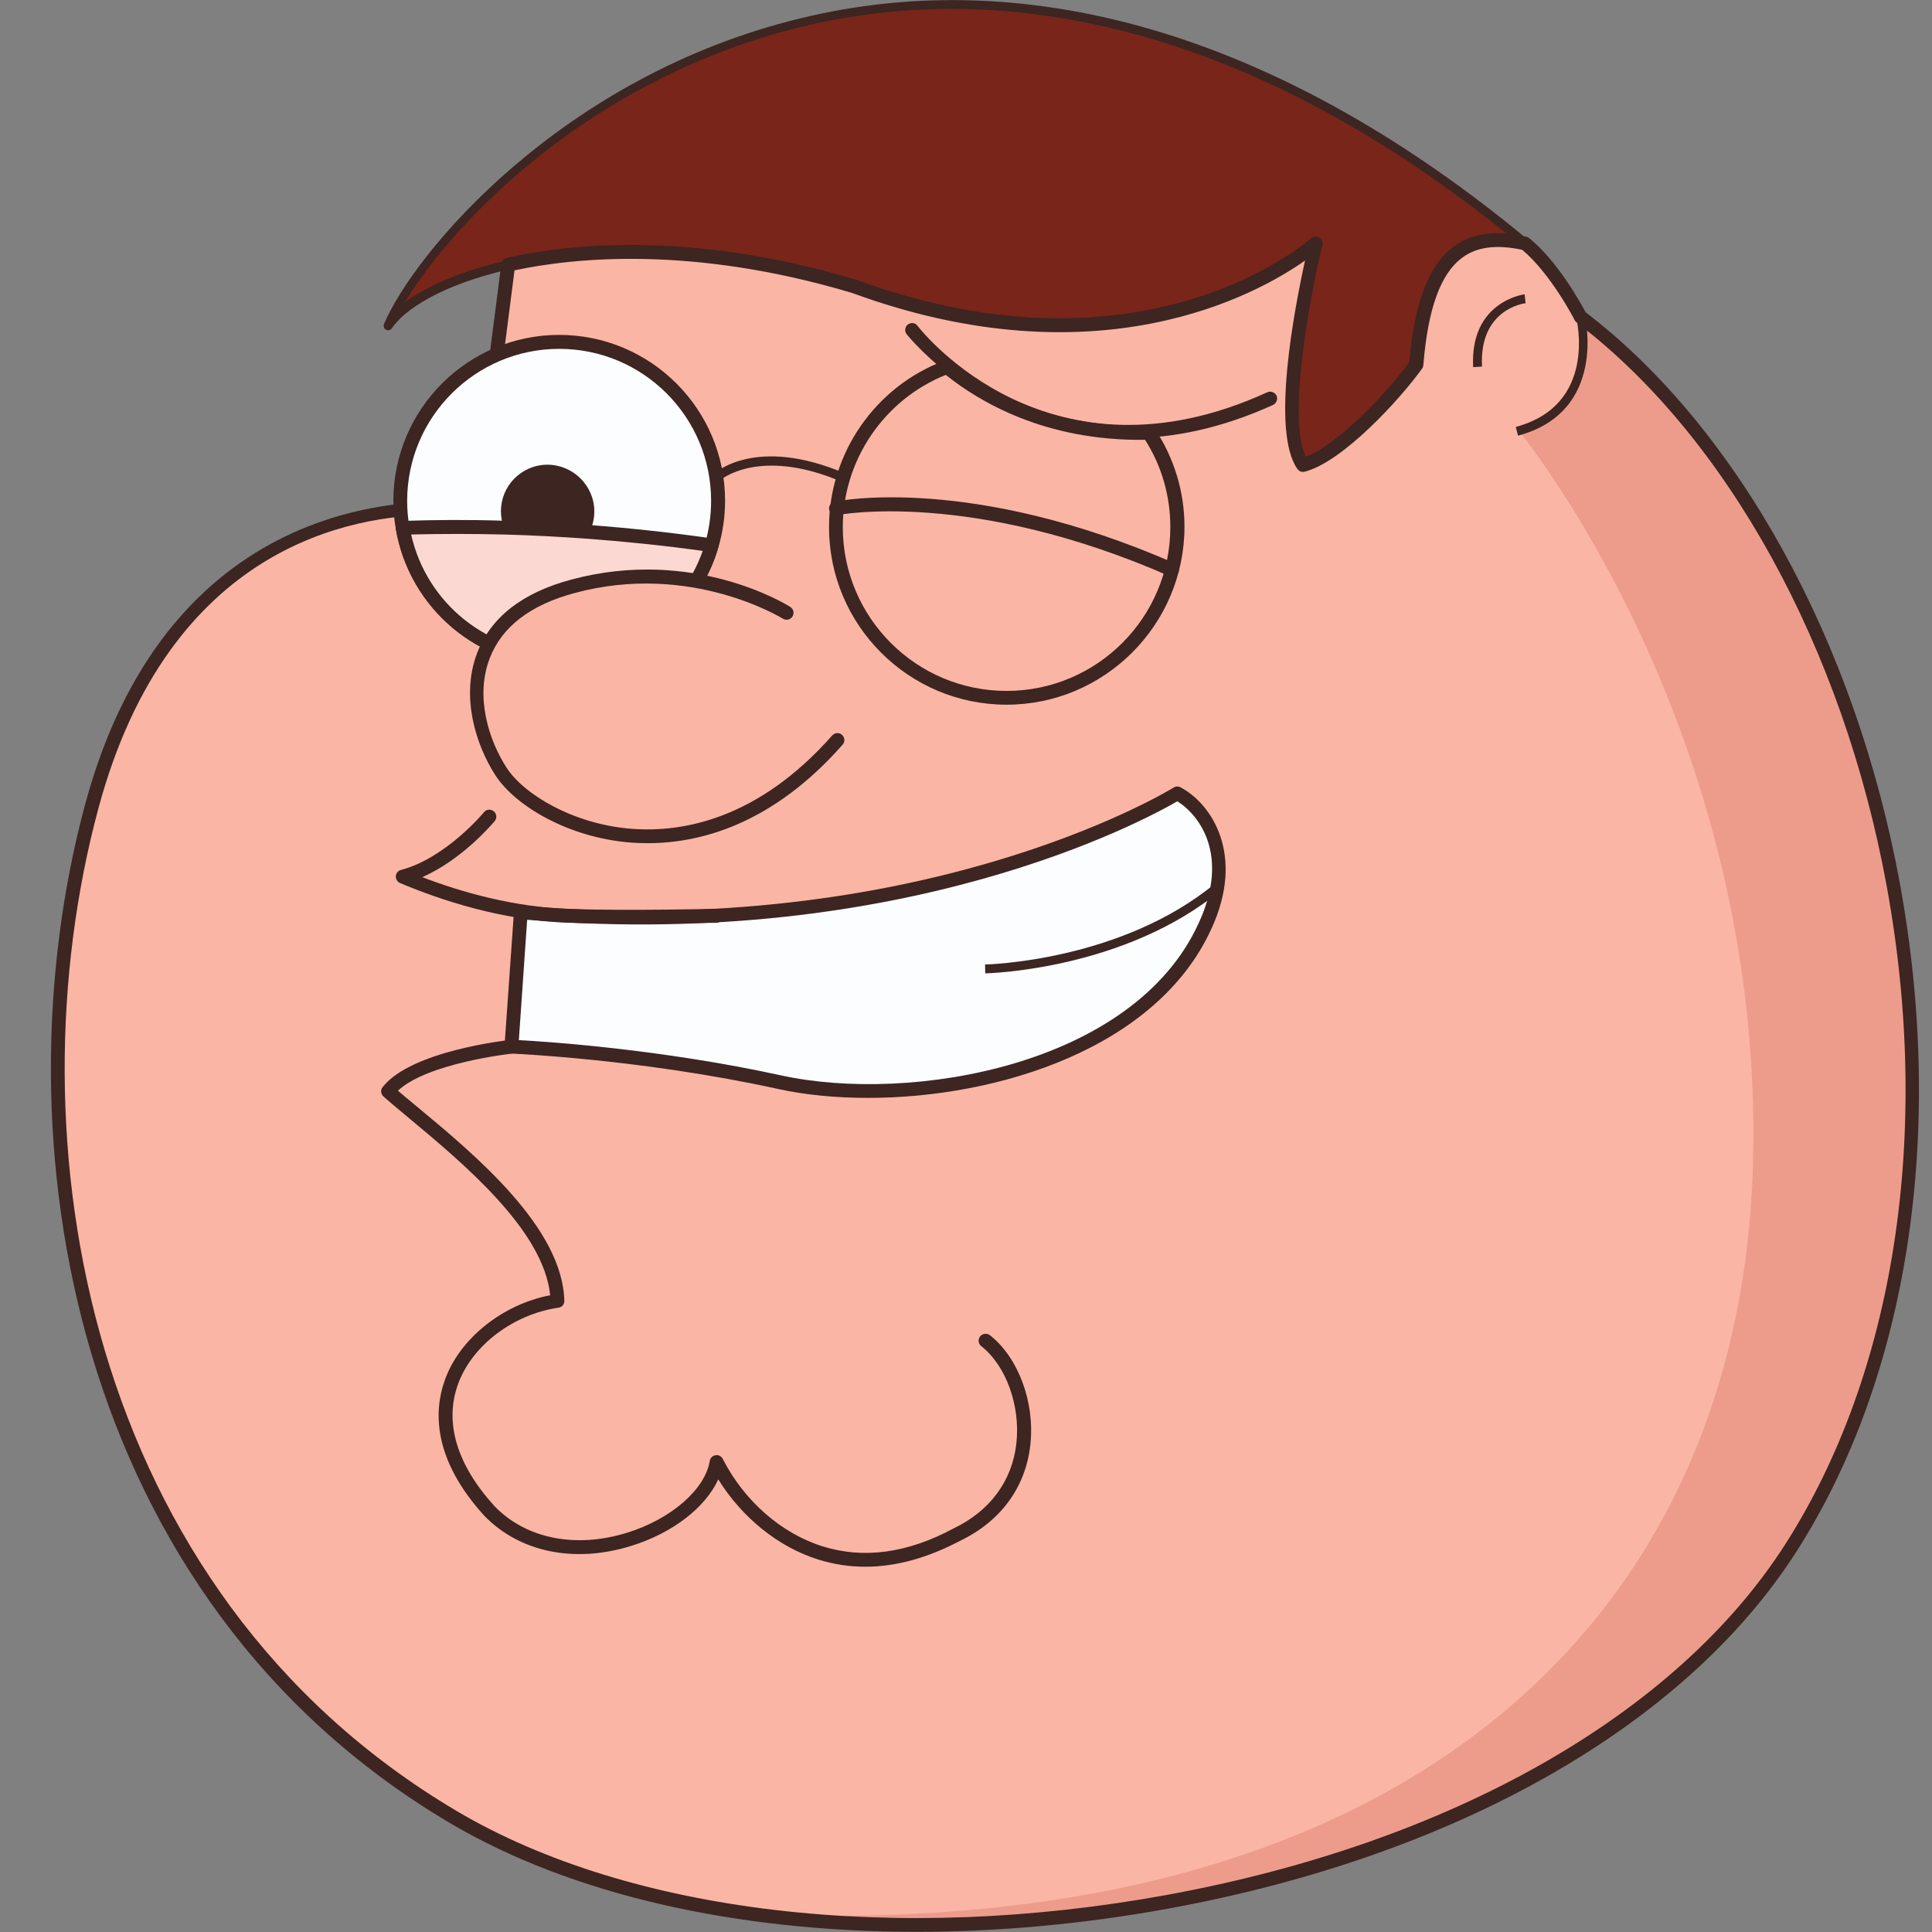 <svg version="1.1" id="Слой_1" xmlns="http://www.w3.org/2000/svg" xmlns:xlink="http://www.w3.org/1999/xlink" x="0px" y="0px"
	 viewBox="0 0 1024 1024" style="enable-background:new 0 0 1024 1024;" xml:space="preserve"><rect x="0" y="0" width="1024" height="1024" fill="#808080" stroke="none"/><style type="text/css">
	.st0{fill:#79251A;}
	.st1{fill:#3D2521;}
	.st2{fill:#FAB5A5;}
	.st3{fill:#ED9C8C;}
	.st4{fill:#FCFDFF;}
	.st5{opacity:0.5;fill:#FAB5A5;}
</style><g><path class="st0" d="M808.4,129c-32.4-7.3-53.1,6.6-57.8,64.4c-11.5,16.1-41.5,48.5-60,53.1c-16.1-23.1,7-117.4,7-117.4
		s-87.8,80.5-244.9,22.8c-75-22.4-138.9-21.5-183.3-11.4c-33.5,7.6-55.9,20.4-63.9,32.3C237.9,96.3,480.4-143.2,808.4,129z"/><path class="st1" d="M690.6,248.8c-0.8,0-1.5-0.4-1.9-1c-14.2-20.3,0.1-90.6,5.1-112.7c-21.6,16-106.9,68.5-241.8,18.9
		c-87.2-26-151.4-18.3-181.9-11.3c-36.1,8.2-55.9,21.5-62.4,31.3c-0.7,1-2,1.3-3.1,0.8c-1.1-0.6-1.5-1.9-1.1-3
		c16.1-37.9,93.9-131.2,220.4-162C547.5-20.5,681,20.2,809.9,127.1c0.8,0.7,1.1,1.9,0.6,2.9c-0.5,1-1.5,1.5-2.6,1.3
		c-14.4-3.3-25.4-1.9-33.6,4.2c-11.9,8.7-18.8,27.7-21.3,58.1c0,0.4-0.2,0.8-0.4,1.2c-11.4,15.9-42.1,49.2-61.4,54
		C691,248.7,690.8,248.8,690.6,248.8z M697.6,126.6c0.4,0,0.8,0.1,1.2,0.3c0.9,0.5,1.3,1.6,1.1,2.6c-0.2,0.9-21.8,89.9-8.2,114.1
		c17.3-5.7,45.1-35.1,56.7-51.2c2.6-31.4,10.2-51.3,23.1-60.8c7.6-5.6,16.9-7.7,28.6-6.5C674.5,23.4,544.9-14.9,424.9,14.2
		C313.1,41.4,240,117.9,214.6,160.2c12.3-9.1,31.4-17,54.3-22.2c31-7,96.1-14.9,184.5,11.4C607.3,206,695.1,128,696,127.2
		C696.4,126.8,697,126.6,697.6,126.6z"/><path class="st2" d="M948.9,820.9c-93.5,145.5-333.7,215.8-529.7,195.7c-67.6-6.9-129.9-24.6-179-53.6
		C48.6,849.7-0.8,610.7,48.6,427.4c49.5-183.3,204-156.5,204-156.5l16.8-130.5c18.5-4.2,40.4-6.9,65-6.9c34.6,0,74.5,5.2,118.3,18.3
		c157,57.7,244.8-22.9,244.8-22.9s-23,94.4-6.9,117.5c18.5-4.7,48.5-36.9,60.1-53.2c4.5-57.7,25.4-71.6,57.7-64.4
		c16.3,13.1,29.3,38.9,29.3,38.9c0.9,0.8,1.9,1.4,2.9,2.2C1006.9,299.6,1073.9,626.3,948.9,820.9z"/><path class="st3" d="M948.9,820.9c-93.5,145.5-333.7,215.8-529.7,195.7c8.7-0.7,18.3-1,28.6-1.2c310.2-2.1,474.8-165.4,481.3-398
		c6.5-232.7-125.7-391.1-125.7-391.1c45.6-13.9,37.1-56.4,37.1-56.4C1006.9,299.6,1073.9,626.3,948.9,820.9z"/><path class="st1" d="M485.7,1023.9c-95.8,0-183.2-19.8-247.3-57.7C37.6,847.4-2.5,603.1,45.1,426.4
		c45.4-168.3,180-162.3,204.3-159.7l16.3-126.8c0-1.7,1.2-2.8,2.8-3.2c31.1-7.1,96.5-15,185.1,11.5
		c153.2,56.3,240.5-21.2,241.3-21.9c1.2-1.1,3-1.3,4.3-0.4c1.4,0.8,2.1,2.5,1.7,4c-6.1,24.8-18.9,91.3-8.8,112.2
		c16.9-6.3,43.4-34.4,54.8-50c2.7-31.6,10.4-51.7,23.6-61.4c9.7-7.2,22.3-8.9,38.5-5.2c0.6,0.1,1.1,0.4,1.5,0.7
		c15.2,12.3,27.5,34.8,29.9,39.3c81,61.9,143.2,175.1,166.6,302.9c24.3,132.9,4.2,262.1-55.2,354.5c-59.1,92-180.1,160.7-332,188.6
		C574.5,1019.8,529.2,1023.9,485.7,1023.9z M230.5,272.9c-43.6,0-140.8,16.3-178.3,155.4C5.2,602.5,44.7,843.1,242.1,959.9
		c91.7,54.2,232.5,70.8,376.6,44.4c150-27.5,269.2-95.1,327.2-185.3c58.4-90.9,78.1-218.2,54.1-349.3
		c-23.1-126.4-84.6-238.2-164.5-298.9c-0.4-0.3-0.8-0.8-1-1.3c-0.1-0.3-12.6-24.5-27.7-37.1c-13.6-2.9-24-1.6-31.7,4.1
		c-11.6,8.5-18.3,27.2-20.7,57.1c-0.1,0.7-0.3,1.3-0.7,1.8C741.8,212,711.4,245,691.5,250c-1.5,0.4-3-0.2-3.9-1.5
		c-14-20-1.6-84.5,4.1-110.4c-25.7,18.1-110,64.9-240.3,17.1C366.9,130,304,136.6,272.7,143.3l-16.4,127.9c-0.1,1-0.7,1.9-1.5,2.5
		c-0.8,0.6-1.8,0.8-2.8,0.7C250.7,274.2,242.7,272.9,230.5,272.9z"/><path class="st4" d="M380.6,265.4c0,8.2-1.2,16.1-3.4,23.6c-10.2,35.1-42.5,60.7-80.9,60.7c-41.6,0-76.2-30.2-83-69.8
		c-0.8-4.7-1.2-9.5-1.2-14.4c0-46.5,37.7-84.2,84.2-84.2S380.6,218.9,380.6,265.4z"/><path class="st1" d="M296.4,353.3c-42.9,0-79.3-30.7-86.6-72.9c-0.9-4.9-1.3-10-1.3-15c0-48.5,39.4-87.9,87.9-87.9
		c48.5,0,87.9,39.4,87.9,87.9c0,8.3-1.2,16.6-3.5,24.6C370,327.3,335.3,353.3,296.4,353.3z M296.4,184.9
		c-44.4,0-80.6,36.1-80.6,80.6c0,4.6,0.4,9.2,1.2,13.8c6.6,38.7,40,66.8,79.4,66.8c35.6,0,67.4-23.9,77.3-58
		c2.1-7.3,3.2-14.9,3.2-22.5C377,221,340.8,184.9,296.4,184.9z"/><path class="st5" d="M377.3,289c-10.2,35.1-42.5,60.7-80.9,60.7c-41.6,0-76.2-30.2-83-69.8c13.4-0.5,31.7-0.8,53.7-0.1
		c13.7,0.4,28.9,1.1,45.3,2.3C332.5,283.4,354.3,285.7,377.3,289z"/><path class="st1" d="M296.4,353.3c-42.9,0-79.3-30.7-86.6-72.9c-0.2-1,0.1-2.1,0.8-2.9c0.7-0.8,1.7-1.3,2.7-1.4
		c17.3-0.6,35.5-0.7,53.9-0.1c14.9,0.4,30.2,1.2,45.4,2.3c21.5,1.6,43.5,4,65.1,7.1c1.1,0.2,2,0.8,2.6,1.6c0.6,0.9,0.7,2,0.4,3
		C370,327.3,335.3,353.3,296.4,353.3z M217.9,283.3c8.2,36.5,40.6,62.7,78.5,62.7c34.2,0,64.9-22,76.1-54
		c-20.1-2.8-40.4-4.9-60.3-6.4c-15.1-1.1-30.3-1.9-45.1-2.3C250.2,282.9,233.7,282.9,217.9,283.3z"/><path class="st1" d="M315,271.1c0,3.9-0.9,7.6-2.6,10.8c-16.4-1.2-31.6-1.9-45.3-2.3c-1-2.7-1.6-5.5-1.6-8.6
		c0-13.6,11-24.7,24.7-24.7C303.9,246.4,315,257.5,315,271.1z"/><path class="st2" d="M419.7,326.6c0,0-42.7-32.8-109.7-17.5s-68.2,70.5-40.4,105.1c24.1,30,114.3,54.9,174.5-22.1L419.7,326.6z"/><path class="st1" d="M343.4,446.9c-3,0-6-0.1-8.8-0.3c-33.9-2.6-61.9-19.9-72.1-35.8c-10.4-16.2-18.4-41.7-9.6-64.7
		c7.2-18.9,24-32,49.9-38.9c64.6-17.4,114.1,13.2,116.1,14.5c1.7,1.1,2.2,3.3,1.1,5.1c-1.1,1.7-3.3,2.2-5.1,1.1
		c-0.5-0.3-48.9-30.2-110.3-13.6c-23.5,6.3-38.6,17.9-45,34.5c-7.9,20.4-0.6,43.4,8.9,58.1c9,14,35.4,30.1,66.5,32.4
		c26.6,2,66.7-4.9,106.1-49.5c1.4-1.5,3.7-1.7,5.2-0.3c1.5,1.3,1.7,3.7,0.3,5.2C409.5,436.8,371.3,446.9,343.4,446.9z"/><path class="st1" d="M533.5,373.5c-51.9,0-94.1-42.2-94.1-94.1c0-39.2,24.6-74.7,61.3-88.3c1.2-0.5,2.6-0.2,3.6,0.6
		c16.1,13.4,51.1,35.8,104.5,33.9c1.2,0,2.5,0.6,3.2,1.6c10.3,15.4,15.8,33.4,15.8,52.1C627.7,331.2,585.4,373.5,533.5,373.5z
		 M501.3,198.7c-32.7,13.1-54.6,45.2-54.6,80.7c0,47.9,38.9,86.8,86.8,86.8c47.9,0,86.8-38.9,86.8-86.8c0-16.6-4.6-32.5-13.4-46.3
		C553.9,233.9,518.7,212.7,501.3,198.7z"/><path class="st1" d="M621.2,305.6c-0.5,0-1-0.1-1.5-0.3c-105.2-46.1-175.2-32.4-175.9-32.3c-1.9,0.4-3.9-0.9-4.3-2.8
		c-0.4-2,0.9-3.9,2.8-4.3c2.9-0.6,73-14.3,180.4,32.7c1.9,0.8,2.7,3,1.9,4.8C623.9,304.8,622.6,305.6,621.2,305.6z"/><path class="st1" d="M599,232.2c-74.7,0-117.9-54.4-118.5-55.1c-1.2-1.6-0.9-3.9,0.7-5.1c1.6-1.2,3.9-1,5.1,0.7
		c2.8,3.6,70.1,88,185.4,35.2c1.8-0.8,4,0,4.9,1.8c0.8,1.8,0,4-1.8,4.9C646.8,227.3,621.5,232.2,599,232.2z"/><path class="st1" d="M804.6,230.9l-1.2-4.6c43-11.5,32.5-56.1,32-58l4.6-1.1C840.1,167.7,852.2,218.2,804.6,230.9z"/><path class="st1" d="M780.8,194.6c-1.8-34.9,27-38.6,27.3-38.6l0.5,4.7c-1,0.1-24.7,3.3-23.1,33.6L780.8,194.6z"/><path class="st1" d="M446,255.3c-44.2-18.8-64.5-0.6-64.7-0.5l-3.2-3.4c0.9-0.9,22.5-20.6,69.7-0.5L446,255.3z"/><path class="st4" d="M276.1,483.6l-5,71.1c0,0,68.1,2.6,142.3,18.8s191.4-7.8,225.4-83c18-39.1-1.4-63.1-14.7-70.1
		C589.7,441.6,462.4,499.7,276.1,483.6z"/><path class="st1" d="M460.1,581.9c-17.2,0-33.4-1.6-47.6-4.7c-72.9-16-140.9-18.7-141.6-18.8c-1,0-1.9-0.5-2.6-1.2
		c-0.7-0.7-1-1.7-0.9-2.7l5-71.1c0.1-1,0.5-1.9,1.3-2.5c0.7-0.6,1.7-0.9,2.7-0.9c211,18.1,340.3-59.3,345.7-62.6
		c1.1-0.7,2.5-0.7,3.6-0.1c16.5,8.7,34.4,35.8,16.4,74.9C613.3,555.6,529,581.9,460.1,581.9z M275,551.3
		c15.4,0.8,75.4,4.8,139.1,18.7c68.7,15,187-5.1,221.3-80.9c16.4-35.5,0.6-56.9-11.4-64.4c-17.4,10.1-144.4,79.1-344.6,62.8
		L275,551.3z"/><path class="st1" d="M522.2,515.9l-0.1-4.7c0.7,0,72.2-1.6,122.4-43.3l3,3.6C596.1,514.3,522.9,515.9,522.2,515.9z"/><path class="st1" d="M333.7,489.5c-10.6,0-21.6-0.1-31.5-0.4c-35.6-1-68.7-12-90.2-21.1c-1.4-0.6-2.3-2.1-2.2-3.6
		c0.1-1.6,1.2-2.9,2.7-3.3c23.7-6.2,43.8-30.3,44-30.6c1.3-1.6,3.6-1.8,5.2-0.5c1.6,1.3,1.8,3.6,0.5,5.2
		c-0.8,0.9-16.9,20.3-38.4,29.7c20.6,7.9,48.7,16,78.6,16.9c32.3,1,76.8-0.1,77.2-0.1c1.9,0.3,3.7,1.6,3.8,3.6
		c0.1,2-1.6,3.7-3.6,3.8C379.5,489,357.8,489.5,333.7,489.5z"/><path class="st1" d="M458.6,830.4c-8.5,0-16.8-1.3-24.9-3.8c-21.1-6.6-40.4-22.2-53-42.5c-6.8,14.9-24.2,28.5-46.3,35.3
		c-29.9,9.3-58.9,3.3-77.6-15.9c-27.8-30.5-26.8-56-21-72.1c7.8-21.9,30.5-40,55.8-44.9c-3.4-34.5-46.4-70.2-75.1-94.1
		c-4.9-4.1-9.4-7.8-13.2-11.2c-1.5-1.3-1.7-3.5-0.5-5c15.1-19.3,65.9-24.8,68-25.1c2.1-0.3,3.8,1.2,4,3.3c0.2,2-1.2,3.8-3.3,4
		c-0.5,0.1-44.8,4.9-60.6,19.7c3.1,2.6,6.5,5.5,10.3,8.6c30.6,25.4,76.9,63.9,77.9,102.7c0.1,1.9-1.3,3.5-3.1,3.7
		c-24.1,3.5-46,20.2-53.3,40.7c-7.3,20.3-0.5,42.7,19.5,64.6c16.7,17.2,42.9,22.4,70.1,14c23.3-7.2,41.4-22.9,43.9-38.1
		c0.3-1.6,1.5-2.8,3.1-3c1.6-0.3,3.1,0.6,3.8,2c11.3,22.2,31.1,39.5,52.9,46.3c21.7,6.8,45.1,3.6,69.4-9.5
		c19.3-9.2,31.1-25.2,33.3-45.1c2.2-19.9-5.4-41.1-18.6-51.5c-1.6-1.2-1.9-3.6-0.6-5.2c1.3-1.6,3.6-1.8,5.2-0.6
		c15.1,11.9,23.9,35.7,21.4,58.1c-2.5,22.6-15.8,40.6-37.3,50.9C491.5,825.8,474.8,830.4,458.6,830.4z"/></g></svg>